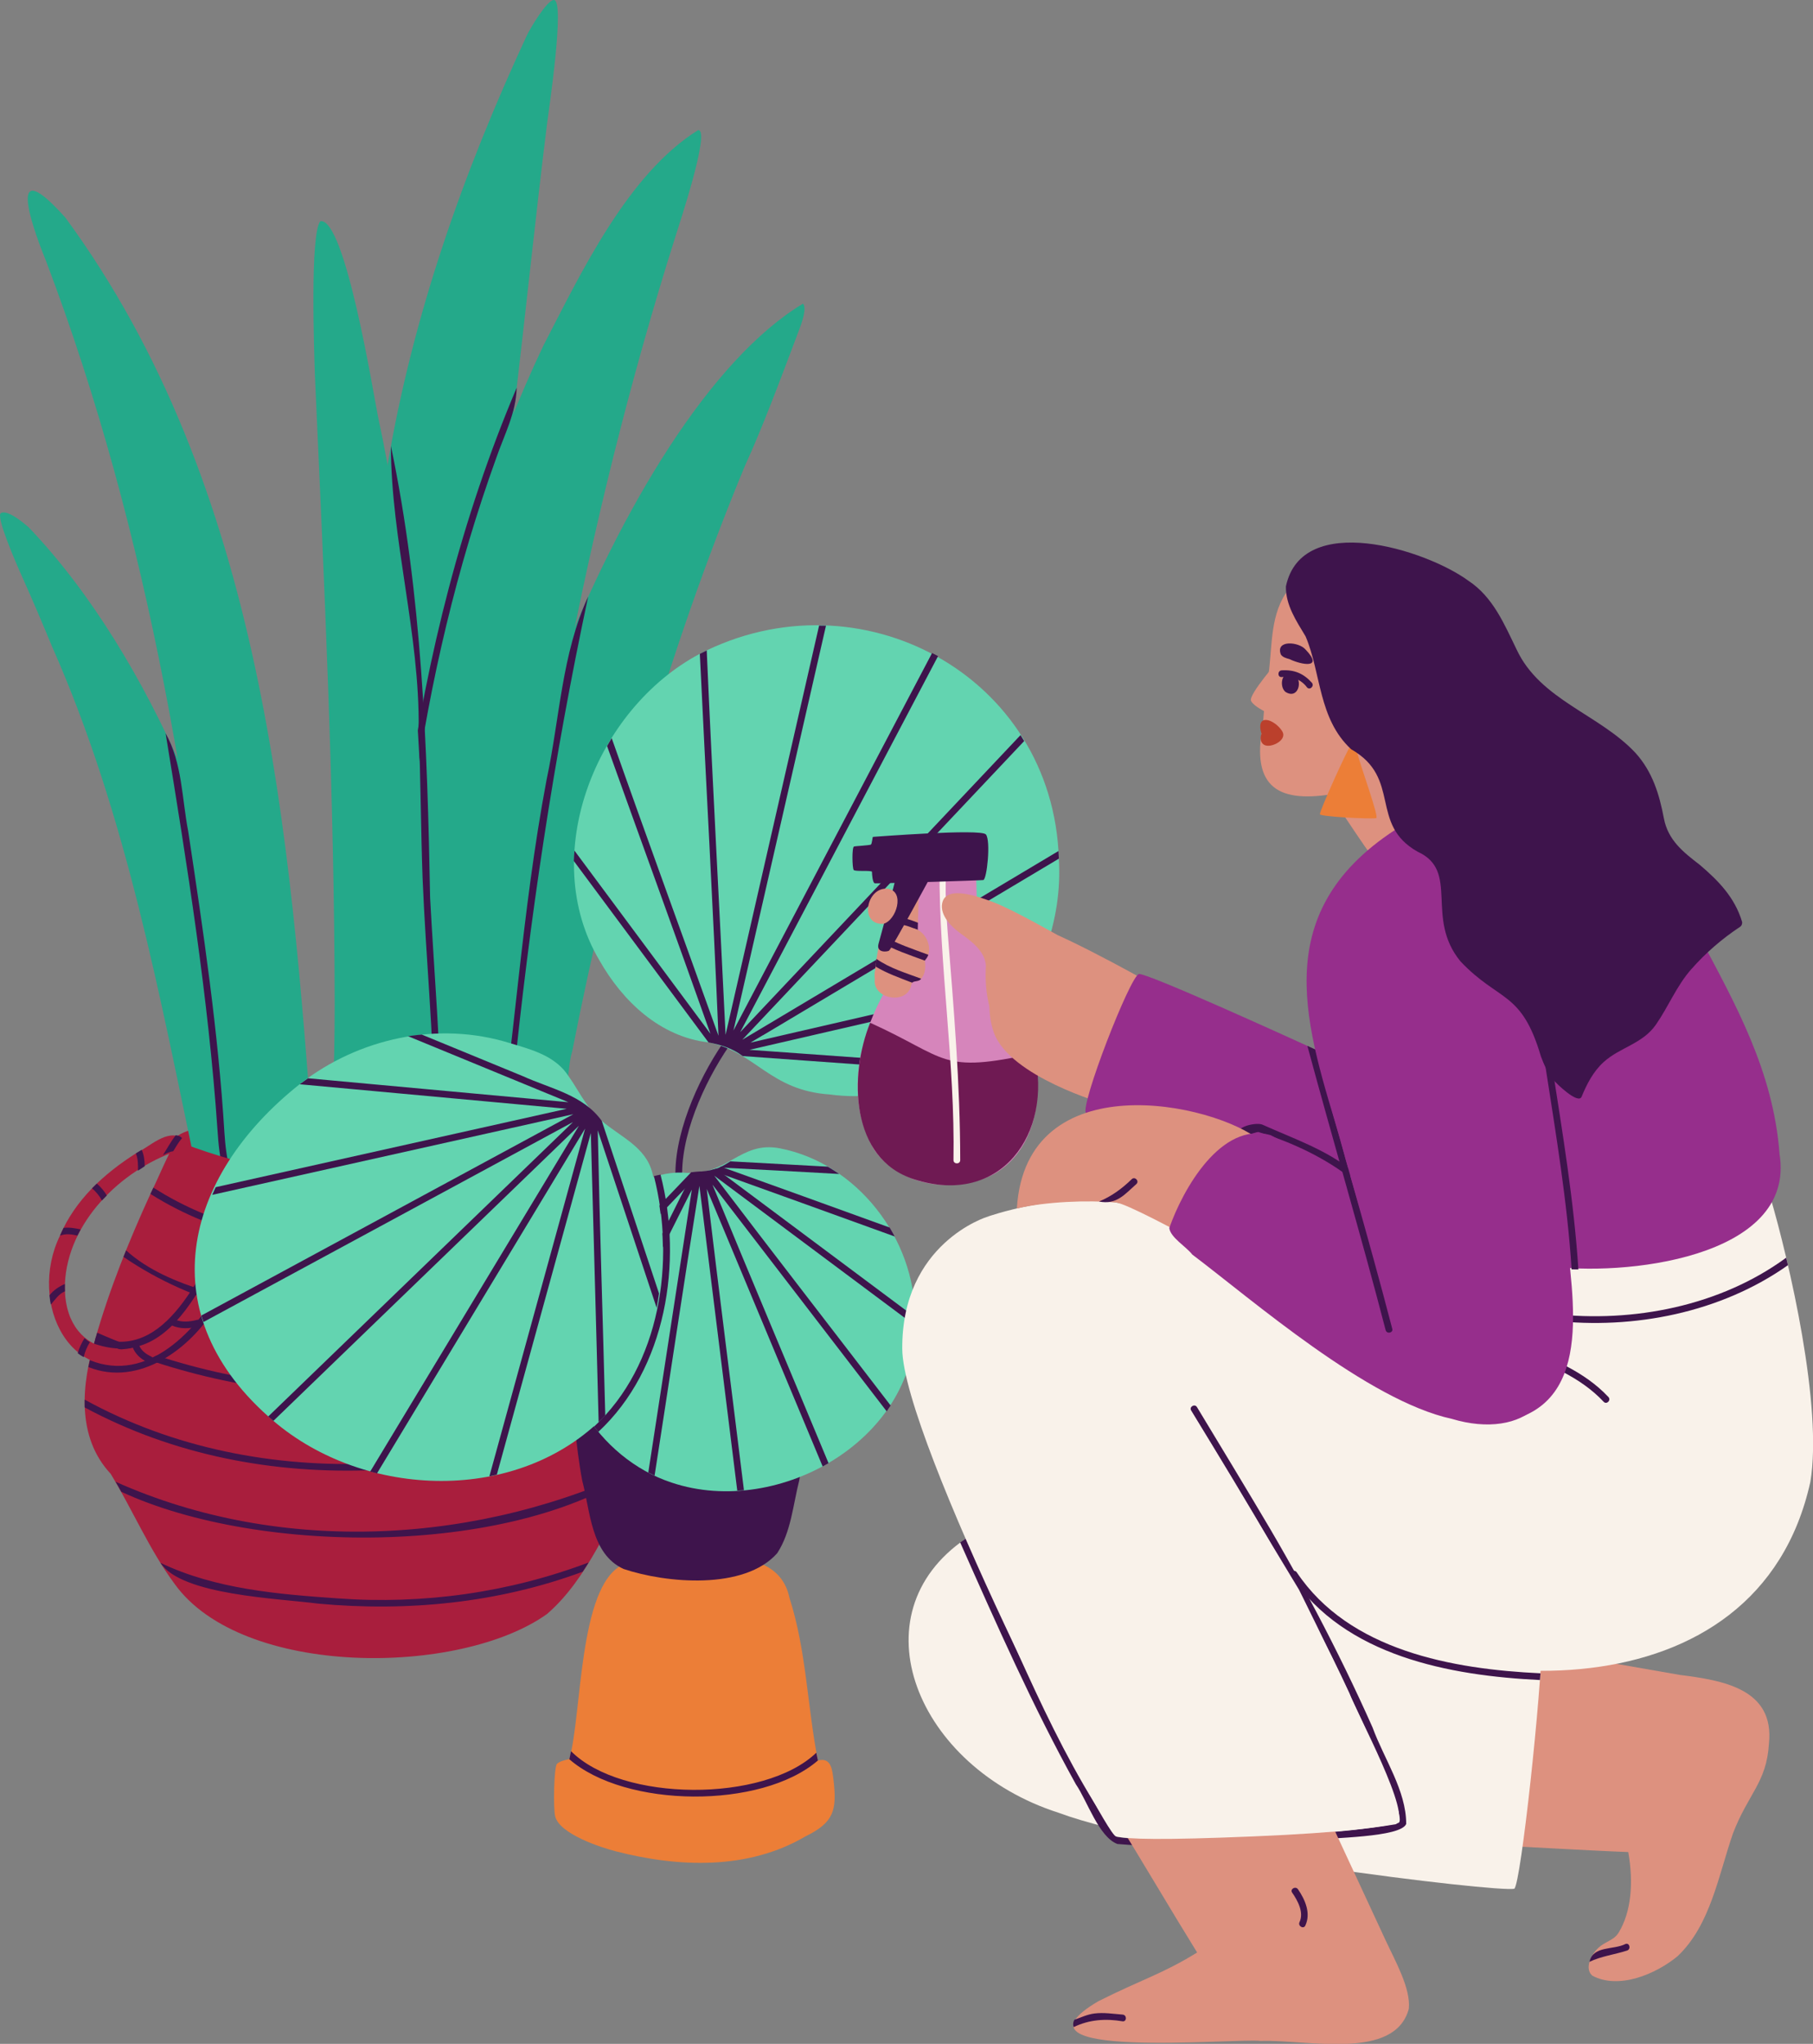 <?xml version="1.0" encoding="UTF-8"?><svg id="a" xmlns="http://www.w3.org/2000/svg" viewBox="0 0 605.21 682.15"><rect x="0" y="0" width="605.21" height="682.15" fill="#808080" stroke="none"/><defs><style>.b{fill:#f9f2ea;}.c{fill:#ec7e37;}.d{fill:#63d4b0;}.e{fill:#bb402c;}.f{fill:#a91e3d;}.g{fill:#d685bb;}.h{fill:#dd917f;}.i{fill:#3e144c;}.j{fill:#962e8c;}.k{fill:#6f1a53;}.l{fill:#24a98a;}</style></defs><path class="c" d="M278.26,594.14c-.46-3.3-.67-7.76-5.23-6.56-3.55-18.05-3.83-36.7-9.51-54.35-2.34-11.38-13.81-14.18-23.89-12.4-10.64,1.23-21.66-1.12-32.07,1.56-14.4,7.47-13.28,49.4-17.47,64.68-2.08,.52-3.15,.76-4.14,1.6-1.03,.84-1.34,15.07-.59,17.69,1.68,5.83,15.17,10.23,20.23,11.53,20.91,5.38,44.12,6.29,63.3-5,9.57-4.66,10.49-8.82,9.36-18.75Z"/><g><path class="f" d="M58.32,381.78c-6.51-12.96,142.5-14.15,134.34,3.97-3.09,18.1-135.45,17.73-134.34-3.97Z"/><g><path class="l" d="M268.04,101.35c-61.67,37.21-119.11,197.54-112.24,269.41,.22,5.74-1.92,23.46,5.1,24.51,6.87,1.29,13.49,5.65,20.26,1.49,9.96-4.9,6.51-35.22,9.9-46.08,13.05-66.63,31.58-132.43,57.59-195.15,5.9-12.89,11.45-27.79,18.27-45.86,.68-1.79,2.52-6.92,1.12-8.32Z"/><path class="l" d="M184.9,0c-2.29-.02-7.96,9.55-9,11.76-21.26,45.74-38.09,93.49-46.51,143.38-9.88,73.96-18.65,148.55-13.13,222.73,.31,11.07,7.53,20.23,19.27,15.38,6.27-3.06,5.65-9.93,5.76-15.7,4.6-80.51,22.11-159.75,30.21-239.97,3.89-32.11,7.14-64.37,11.13-96.39C183.08,37.55,188.74,.03,184.9,0Z"/><path class="l" d="M89.86,351.18c-10.76-59.04-38.46-131.45-80.33-175.23-1.58-1.34-6.95-5.96-9.23-4.71-1.78,.98,4.96,16.52,6.95,20.94,3.5,7.78,6.85,15.68,10.11,23.57,24.87,56.18,35.96,116.59,48.48,176.24-4.5-2.07-2.5,7.22,11.92,1.13,17.2-5.95,11.11-27.86,12.1-41.93Z"/><path class="l" d="M104.69,385.23c-7.75-107.55-17-222.87-82.85-312.58-19.4-21.69-11.93,1.02-6.58,14.18,34.94,91.99,50.61,190,59.54,287.62,.51,8.16,1,16.85,5.8,23.47,12.56,13.82,27.28,5.4,24.09-12.68Z"/><path class="i" d="M81.73,402.5c-7.4-6.2-8.53-16.31-9.12-25.29-3.07-44.46-10.13-88.52-17.33-132.47,5.59,9.95,5.41,21.68,7.54,32.67,5.07,33.42,10.04,66.91,12.1,100.68,.56,8.15,1.71,17.21,8.4,22.81,1.11,.93-.49,2.52-1.59,1.59Z"/><path class="l" d="M233.06,43.42c-23.57,14.65-39.26,47.98-51.67,71.93-34.16,71.81-46.36,151.57-50.31,230.35-1.29,12.63-.44,25.26,.63,37.87,.17,3.07,.23,6.15,.12,9.23,.23,2.11,3.03,1.08,2.47-.86,4.45,3.39,9.58,3.75,14.85,2.16,4.23-.66,9.18,.07,12.91-2.45,4.85-3.27,4.56-10.99,5.24-16.11,9.87-100.57,27.7-200.36,58.24-296.82,.92-3.03,11.81-35.51,7.52-35.29Z"/><path class="i" d="M196.33,199.17c-11.47,53.71-19.63,108.09-25.1,162.73-1.84,10.94-.82,22.62-4.51,33.14-.6,1.32-2.54,.17-1.95-1.14,6.81-44.27,9.34-89.55,17.71-133.77,4.36-20.3,5.05-41.99,13.84-60.96Z"/><path class="i" d="M172.48,129.41c-.19,8.37-4.13,15.67-6.82,23.43-13.17,36.5-22.13,74.71-27.48,113.12-.2,1.43-2.37,.82-2.17-.6,6.63-46.51,18.09-92.63,36.47-135.95Z"/><path class="l" d="M145.21,382.82c-4.72-81.35-1.77-163.76-19.03-243.82-1.48-7.22-10.94-66.48-19.25-65.18-3.5,4.29-2.04,43.98-1.81,51.34,3.15,69.92,6.49,139.92,6.61,209.92,0,21.9-.97,43.72-2.11,65.69-.4,7.64,4.92,7.34,10.83,8.84,18.49,4.97,26.92-10.65,24.76-26.79Z"/><path class="i" d="M146.06,399.36c-.48,1.36-2.66,.77-2.17-.6,2.77-8.76,.99-18.13,1.18-27.16-.35-26.18-2.92-52.25-4-78.4-.6-16.6-.62-33.2-1.32-49.8,.41-31.78-9.23-63.37-9.26-94.56,10.4,49.62,12.15,100.25,13.09,150.76,1.36,25.38,3.55,50.73,3.83,76.17,.17,7.72,1.27,16.17-1.35,23.59Z"/></g><g><path class="f" d="M221.67,465.57c-1.41-16.96-7.83-32.68-13.82-48.4-4.79-11.85-10.19-23.47-15.79-34.94-.3-.61-1.68-1.4-1.68-1.4-39.72,19.68-88.27,16.14-128.93,.95-.73-.55-1.62-1.24-2.31-1.63-3.29,5.47-5.99,12.39-8.92,18.32-7.2,15.72-13.71,31.86-18.43,48.49-4.6,14.95-6.34,32.61,5.14,44.91,7.39,12.13,12.91,25.36,21.4,36.82,22.53,31.26,95.1,30.86,124.3,9.97,13.87-12.06,20.44-30.48,29.86-45.95,6.38-7.8,10.36-16.8,9.16-27.15Z"/><path class="i" d="M199.85,398.65c-46.66,18.73-104.92,28.12-149.62-.17,.32-.7,.65-1.41,.97-2.11,44.03,28.17,101.64,18.68,147.71,.25,.31,.68,.62,1.35,.93,2.03Z"/><path class="i" d="M208.69,419.27c-48.96,27.45-119.86,32.87-167.47,.22,.29-.73,.58-1.45,.87-2.17,7.38,6.69,16.98,10.57,26.45,13.56,45.78,15.45,97.3,9.96,139.31-13.69,.28,.7,.56,1.4,.84,2.09Z"/><path class="i" d="M216.97,442.81c-57.08,29.35-126.61,29.84-185.17,4.17,.21-.73,.42-1.47,.64-2.19,58.08,25.65,127.27,25.09,183.84-4.24,.24,.76,.47,1.51,.69,2.27Z"/><path class="i" d="M221.67,465.57c-59.45,29.16-133.63,36.32-193.41,4.16-.02-.86-.02-1.73,0-2.6,59.43,32.64,134.07,25.55,193.22-4.01,.08,.81,.14,1.63,.19,2.44Z"/><path class="i" d="M214.95,489.17c-41.48,30.41-128,30.31-174.47,8.71-.61-1.13-1.24-2.25-1.89-3.34,55.58,24.86,122,20.92,176.35-5.37Z"/><path class="i" d="M196.5,521.47c-.65,1.04-1.3,2.07-1.98,3.09-28.21,10.46-58.62,13.43-88.48,10.64-12.73-1.7-45.58-2.78-52.45-13.58,18.37,8.76,39.14,10.45,59.17,11.85,28.43,2.08,57.07-1.91,83.74-11.99Z"/></g><g><path class="f" d="M95.36,396.26c-6.25,4.68-10.46,10.93-13.52,18.06-7.96,14.3-15.45,31.31-30.94,38.78-27.31,12.16-41.82-18.26-30.88-40.69,4.98-11.83,14.7-20.7,25.34-27.46,4.49-2.12,10.4-8.27,15.42-5.1,1.33,1.57,.72,4.55-1.84,4.33-18.51,6.29-36.44,23.79-37.27,44.34-.82,24.04,23,28.49,37.43,12.12,11.38-12.3,16.29-29.05,26.25-42.27,2.56-2.13,4.92-5.72,8.15-6.57,2.03,.09,3.77,2.67,1.87,4.44Z"/><path class="i" d="M96.28,398.7c-12.04,9.36-15.12,25.55-24.21,37.39-8.44,14.1-25.73,26.91-42.55,20.18,.15-.77,.31-1.54,.48-2.3,19.28,7.82,35.89-10.01,44.33-25.56,6.71-10.52,9.88-23.7,20.36-31.3,2.4-1.41,1.64-5.58-1.2-5.29-2.51,.42-4.61,3.04-6.33,4.64-16.13,16.76-24.32,62.87-55.77,51.99,.21-.76,.42-1.51,.64-2.27,23.78,9.23,35.59-22.89,44.96-39.06,3.18-6.63,7.79-12.82,14.03-16.84,5.56-3.11,10.27,4.55,5.27,8.43Z"/><path class="i" d="M60.77,379.85c-1.14,1.33-2.03,2.86-2.94,4.37-1.15,.16-2.32,.69-3.43,1.32,1.36-2.22,2.66-4.55,4.23-6.63,.86,0,1.68,.37,2.14,.94Z"/><path class="i" d="M46.06,390.71c.05-1.98,.03-3.96-.71-5.76,.65-.41,1.3-.81,1.95-1.2,.78,1.72,.98,3.59,1.01,5.49-.76,.48-1.51,.97-2.25,1.48Z"/><path class="i" d="M35.66,399c-.56,.54-1.11,1.1-1.64,1.67-.8-1.54-1.97-2.92-3.3-4.07,.53-.54,1.06-1.06,1.61-1.58,1.31,1.15,2.46,2.5,3.34,3.98Z"/><path class="i" d="M26.91,410.32c-.37,.68-.72,1.36-1.06,2.06-2-.43-3.87-.73-5.83,.03,.38-.88,.78-1.74,1.21-2.6,1.86-.24,3.71,.08,5.69,.51Z"/><path class="i" d="M21.69,430.99c-2.12,.86-3.31,2.82-4.73,4.43-.2-1.03-.34-2.07-.44-3.11,1.34-1.7,3.15-2.91,5.14-3.78-.03,.82-.02,1.65,.03,2.46Z"/><path class="i" d="M30.01,447.97c-.96,1.55-1.69,3.22-2.06,4.99-.69-.39-1.36-.82-2-1.3,.48-1.78,1.28-3.47,2.27-5.04,.56,.51,1.16,.96,1.79,1.36Z"/><path class="i" d="M44.17,449.37c.9,2.54,2.8,4.21,5.19,5.34,1.3,.62,2.45-1.32,1.14-1.94-1.82-.87-3.46-2.03-4.15-4-.48-1.36-2.66-.77-2.17,.6h0Z"/><path class="i" d="M57.29,442.34c2.86,1.31,6.05,1.11,9.04,.35,1.4-.36,.81-2.53-.6-2.17-2.34,.6-5.04,.91-7.31-.12-1.31-.6-2.45,1.34-1.14,1.94Z"/><path class="i" d="M68.3,427.51c2.74,.46,5.44,1.46,8.19,.52,1.36-.47,.78-2.64-.6-2.17-2.33,.79-4.67-.13-6.99-.52-1.42-.24-2.03,1.93-.6,2.17Z"/><path class="i" d="M76.91,411.05c2.41,1.66,5.1,1.29,7.87,1.26,1.45-.02,1.45-2.27,0-2.25-2.35,.03-4.68,.47-6.73-.95-1.2-.83-2.32,1.13-1.14,1.94h0Z"/><path class="i" d="M87.92,396.45c1.78,.24,3.88,.96,4.93,2.52,.81,1.19,2.76,.07,1.94-1.14-1.39-2.05-3.87-3.22-6.28-3.55-1.42-.19-2.03,1.98-.6,2.17Z"/></g></g><path class="i" d="M270.04,456.12c-4.52-2.47-10.2-1.39-15.16-1.67-8.97-1.42-18.41-.7-27.54-1.42-9.4,.06-30.68-4.23-37.28,2.8-.63,.13-1.2,.69-1.02,1.5,2.72,12.15,2.96,24.67,5.33,36.88,2.72,10.25,2.88,24.43,13.79,29.44,14.25,4.78,40.34,7.12,51.29-5.27,4.62-7.07,5.28-16.11,7.32-24.17,2.37-12.21,2.61-24.73,5.33-36.88,.29-1.3-1.34-1.96-2.06-1.22Z"/><g><path class="i" d="M243.02,345.75c-8.82,12.04-17.39,30.44-17.56,45.54-.02,1.45,2.24,1.45,2.25,0,.16-14.72,8.66-32.68,17.25-44.4,.86-1.17-1.94-1.14-1.94-1.14Z"/><path class="d" d="M353.46,286.55c-1.98-61.15-66.46-95.81-119.86-68.34-34.59,18.36-54.28,67.22-33.49,102.34,7.76,13.68,20.21,25.47,36.39,27.36,15.74,3.17,20.48,16.04,40.48,17.37,43.93,6,79.21-36.89,76.47-78.73Z"/><path class="d" d="M305.4,439.57c.14-26.07-19.25-51.29-45.06-56.31-13.55-2.61-17.39,9.67-32.44,8.09-21.05-.63-36.91,23.59-40.34,42.21-5.02,25.8,11.88,53.12,36.66,61.27,36,12.06,82.97-15.02,81.18-55.25Z"/><path class="i" d="M234.09,391c-14.52,15.19-29.05,30.37-43.55,45.58,.13-1.28,.31-2.55,.53-3.82,13.22-13.85,26.45-27.69,39.68-41.53,1.11-.05,2.24-.12,3.34-.23Z"/><path class="i" d="M280.15,391.82c-16.29-.93-25.72-1.42-40.07-2.16,1.31-.56,2.53-1.29,3.74-2.06,8.01,.42,22.37,1.23,32.5,1.78,1.3,.77,2.59,1.58,3.83,2.44Z"/><path class="i" d="M298.65,412.68c-22.58-8.19-40.24-14.54-61.38-22.14,1.21-.23,2.34-.63,3.42-1.15,19.73,7.09,35.25,12.66,56.28,20.3,.59,.98,1.15,1.98,1.69,2.99Z"/><path class="i" d="M239.11,390.11c22.1,16.49,44.2,32.97,66.29,49.46,.01,.92,0,1.85-.03,2.77-22.31-16.64-44.62-33.29-66.93-49.94,19.5,25.66,39.25,51.11,58.86,76.69-.42,.66-.86,1.31-1.31,1.96-19.39-25.22-38.77-50.45-58.16-75.67,12.78,31.05,25.86,61.96,38.75,92.96-.65,.38-1.3,.74-1.97,1.09-12.9-30.88-25.79-61.75-38.69-92.63,3.99,33.54,8.3,67.04,12.42,100.56-.74,.07-1.49,.13-2.23,.17-4.22-33.91-8.42-67.83-12.64-101.74-5.15,32.22-9.95,64.48-14.96,96.72-.71-.33-1.41-.69-2.1-1.05,4.84-31.47,9.68-62.95,14.53-94.42-12.26,24.37-24.41,48.78-36.64,73.16-.46-.78-.9-1.57-1.33-2.37,12.78-25.55,25.57-51.1,38.36-76.64,2.63-.16,5.25-.32,7.72-1.14,0,0,1.42,.54,.06,.05Z"/><path class="d" d="M217.79,391.55c-2.18-8.83-10.68-12.08-16.92-17.46-5.63-4.59-8.14-11.49-12.64-16.99-4.63-5.22-11.58-7.03-18.01-8.95-23.97-7.48-50.56-1.67-70.19,13.71-39.31,31.19-50.01,77.27-8.78,112.35,30.61,26.16,82,27.93,110.79-1.79,19.03-21.11,23.24-54.09,15.75-80.88Z"/><path class="i" d="M199.73,477.88c-.48-.57-.95-1.16-1.41-1.75,22.15-20.51,27.22-55.31,19.97-83.58,.73-.21,1.46-.38,2.2-.51,7.56,29.16,1.9,64.82-20.76,85.85Z"/><path class="i" d="M254.65,345.52c-1.38,.82-2.76,1.65-4.14,2.47,31.53-7.27,63.05-14.55,94.58-21.82-.43,.88-.88,1.76-1.34,2.62-31.19,7.2-62.37,14.39-93.56,21.59,23.14,1.67,46.27,3.35,69.41,4.99-1.09,.71-2.19,1.38-3.32,2.02-16-1.14-31.99-2.29-47.99-3.45-6.78-.49-13.57-.98-20.36-1.47-3.33-2.54-7.26-3.78-11.41-4.55-15-20.19-29.99-40.38-44.98-60.57,.04-1.15,.12-2.3,.23-3.44,15.14,20.37,30.26,40.75,45.39,61.12-11.37-32.06-23.04-64.01-34.51-96.03,.5-.89,1.01-1.77,1.55-2.63,11.68,33.18,23.8,66.19,35.64,99.31-1.78-42.5-4.2-84.96-6.22-127.45,.76-.4,1.52-.78,2.3-1.15,1.86,42.78,4.23,85.53,6.29,128.3,10.4-45.53,20.81-91.06,31.22-136.59,.77,0,1.54,0,2.3,.03-10.3,45.04-20.59,90.09-30.89,135.13,22.1-42,44.2-84,66.3-126,.67,.33,1.34,.67,2,1.03-22.01,41.83-44.02,83.67-66.04,125.5,31.19-33.05,62.38-66.09,93.57-99.14,.41,.66,.82,1.32,1.22,1.99-31.36,33.22-62.71,66.45-94.08,99.68,35.18-20.99,70.36-41.99,105.53-62.98,.06,.85,.1,1.7,.13,2.55-32.94,19.66-65.88,39.31-98.82,58.97Z"/><path class="i" d="M219.99,431.74c-.23,1.6-.49,3.19-.79,4.77-6.55-19.76-13.11-39.52-19.66-59.27,.65,31.74,1.71,63.46,2.51,95.19-.72,.76-1.46,1.51-2.22,2.23-.8-32.17-1.74-64.32-2.6-96.49-10.46,38-20.93,76.01-31.38,114.01-.82,.19-1.65,.37-2.48,.53,10.64-38.68,21.3-77.37,31.95-116.05-23.15,38.36-46.31,76.72-69.47,115.08-.76-.19-1.52-.39-2.27-.6,23.23-38.48,46.45-76.96,69.68-115.43-34,32.84-68,65.68-102,98.52-.58-.48-1.15-.97-1.72-1.47,33.92-32.75,67.83-65.51,101.74-98.27-41.12,22.25-82.24,44.49-123.36,66.74-.25-.72-.49-1.44-.71-2.17,41.4-22.4,82.79-44.79,124.19-67.19-40.18,8.98-80.37,17.94-120.55,26.92,.38-.86,.76-1.71,1.15-2.56,39.05-8.72,78.11-17.44,117.17-26.16-29.71-2.73-59.41-5.46-89.12-8.19,.91-.68,1.83-1.35,2.76-2,28.98,2.66,57.96,5.32,86.94,7.99-17.83-7.35-35.69-14.7-53.54-22.03,1.51-.23,3.03-.41,4.56-.55,11.26,4.62,22.51,9.26,33.77,13.89,9.44,4.28,20.03,6.19,26.34,14.92,6.38,19.21,12.75,38.43,19.13,57.65Z"/></g><path class="h" d="M312.29,328.12c.03,3.07-.65,8.51-2.69,8.86-5.71,1.81-17.29-5.12-17.52-11.92,.35-7.94,3.6-21.07,8.35-26.12,4.51-4.2,9.17,2.78,9.17,2.78,.06,.51,3.27,20.02,2.69,26.4Z"/><path class="i" d="M300.03,308.47c2.34,.19,4.55,1.21,6.73,2.01,1.3,.64,2.44-1.3,1.14-1.94-2.54-.98-5.12-2.14-7.87-2.31-1.45-.03-1.45,2.22,0,2.25Z"/><path class="g" d="M345.27,351.53c-2.85-12.67-9.91-26.48-18.79-35.69-.12-9.6-.63-19.15-.69-28.76-1.02-2.81-5.37-1.94-7.75-1.85-2.59,.8-10.4-1-11.1,1.85-.06,9.61-.57,19.16-.69,28.76-15.65,17.04-27.21,45.76-14.6,67.64,8.35,12.52,27.43,15.25,40.26,8.3,13.83-7.99,16.37-25.84,13.36-40.26Z"/><path class="k" d="M345.27,351.53c-31.64,7-28.65,1.65-54.8-10.18-7.09,17.5-6.72,45.56,14.72,52.25,28.79,9.28,46.41-15.19,40.08-42.07Z"/><path class="b" d="M313.62,290.04c-.12,32.4,5.22,64.67,4.67,97.15,0,1.45,2.25,1.45,2.25,0-.02-25.41-2.16-50.77-4.19-76.07-.56-7.01-.9-14.05-.48-21.07,.09-1.45-2.16-1.44-2.25,0h0Z"/><path class="h" d="M308.7,320.61c.45,2.35,.12,5.72-2.37,6.81-1.86,.18-1.94,.44-2.33,2.13-2.21,5.93-12.88,3.57-11.96-2.79-.67-4.45,2.56-7.62,5.45-10.51,2.2-2.12,3.41-6.42,6.9-6.4,4.68,.2,7.74,7.3,4.31,10.76Z"/><path class="i" d="M307.47,326.64c-.7,1.14-2.2,.57-2.98,1.34-4.15-1.62-8.38-3.07-12.25-5.42,.08-.78,.19-1.62,.33-2.52,4.54,3.15,9.83,4.7,14.9,6.59Z"/><path class="i" d="M309.89,318.66c-.21,.74-.71,1.34-1.19,1.95-5.09-1.89-10.26-3.56-14.95-6.31,.19-.76,.39-1.52,.6-2.27,4.85,2.95,10.25,4.65,15.54,6.63Z"/><path class="h" d="M382.73,327.41s-35.7-20.08-40.78-18.92c-5.08,1.17-15.53,21.48-10.16,36.2,5.37,14.71,36.9,23.73,36.9,23.73l14.04-41.01Z"/><path class="j" d="M455.57,408.33c-12.15,.13-89.74-35.03-93.03-36.77-2.18-2.32,14.79-46.03,17.69-46.5,3.73,.12,47.58,20.06,62.96,27.09,0,0,17.06,49.99,12.38,56.17Z"/><path class="i" d="M412.75,379.51c1.09,.68,6.03-1.66,7.3-1.7,10.32,3.12,20.9,7.96,29.62,14.45,1.1,.94,2.7-.65,1.59-1.59-8.74-7.05-19.67-10.73-29.79-15.29-1.79-.9-9.51,.44-8.72,4.13Z"/><path class="h" d="M590.5,581.99c-.78,12.92-6.91,16.65-11.99,29.87-4.81,13.84-7.5,30.67-18.53,41.05-7.14,5.91-19.63,11.26-28.47,6.45-2.28-2.09-.86-5.58,.65-7.67,2.75-3.84,6.25-3.53,8.18-6.68,4.19-6.87,5.03-16.67,3.2-26.88-15.19-.57-35.57-1.9-50.76-2.47,3-23.2,5.67-43.79,8.68-66.99,19.76,3.45,39.53,6.89,59.29,10.34,14.3,1.81,31.71,4.6,29.75,22.98Z"/><path class="b" d="M604.32,494.61c-17.48,79.04-120.08,73.57-175.3,38.9,0,0-99.45-127.41-99.45-127.41,0,0,23.56-8.43,44.14-4.55,24.17,4.55,116.88,37.13,118.86,38.88l1.9-37.37,96.3-4.2c6.6,22.34,17.76,70.8,13.55,95.75Z"/><path class="i" d="M596.85,422.26c-22.4,15.83-51.45,21.55-78.46,18.5-1.42-.17-1.43-2.42,0-2.25,26.85,3.04,55.87-2.63,77.87-18.75,.19,.82,.39,1.65,.59,2.5Z"/><path class="i" d="M506.4,451.33c10.42,3.96,21.14,8.22,28.93,16.52,.99,1.06,2.58-.54,1.59-1.59-8.06-8.59-19.14-13-29.92-17.1-1.36-.52-1.94,1.66-.6,2.17Z"/><path class="b" d="M514.87,545.06c-.32,20.47-7.16,83.28-9.35,85.31-5.49,1.34-116.65-12.15-152.12-25.34-47.5-15.2-68.17-66.26-30.96-91.54,45.3-24.65,59.19-16.49,96.12-12.39,55.78,9.22,86.82,27.78,92.17,30.85,6.72,3.86,3.54,5.48,4.14,13.11Z"/><path class="i" d="M469.43,608.71c-1.77,4.63-25.54,4.55-31.13,5.48-21.69,.99-43.62,3.12-65.28,1.25-6.2-2.29-10.09-14.42-13.88-19.94-14.36-25.9-26.53-53.48-38.62-80.72,.63-.44,1.26-.87,1.91-1.29,15.88,33.18,29.21,69.51,50.32,99.58,11.66,1.74,23.64,.44,35.4,.35,19.28-.72,38.66-1.44,57.72-4.56,6.17-2.05-13.35-37.84-15.39-43.7-15.14-32.79-34.06-63.61-52.85-94.39-.75-1.25,1.2-2.38,1.94-1.14,1.66,2.75,3.32,5.49,4.98,8.24,4.67,7.74,9.37,15.47,13.99,23.23,14.69,24.33,28.1,49.47,39.65,75.47,3.77,10.34,11.23,21.04,11.22,32.14Z"/><path class="h" d="M470.3,670.38c-4.61,17.48-33.76,10.29-49.43,10.8-8.44-1.05-88.18,6.64-54.2-13.27,14.25-7.19,21.34-9.07,32.95-16.26-8.23-13.27-18.8-31.25-27.03-44.52,21.58-4.64,43.15-9.28,64.72-13.93,8.4,18.11,16.8,36.22,25.2,54.32,3.25,7,8.45,16.13,7.78,22.86Z"/><path class="b" d="M433.64,530.58l-37.52-62.12-66.56-62.35s-28.64,8.76-28.37,44.14c.23,29.79,67.21,161.7,71.32,162.66,4.11,.96,15.06,1.28,45.89,0,30.83-1.28,43.15-3.21,48.38-4.49,5.23-1.28-33.14-77.83-33.14-77.83Z"/><path class="h" d="M440.61,259.8c.47,.85,15.94,24.77,19.03,28.14l32.93-14.83-25.98-35.26-25.98,21.95Z"/><path class="j" d="M594.04,385.1c-2.1-27.76-14.84-50.15-26.79-72.68-6.83-13.67-13.16-28.59-26.41-37.31-20.72-12.78-51.31-17.33-71.51-1.27-14.69,12.38-23.56,31.18-18.83,50.43,3.73,15.15,13.11,28.07,20.78,41.39,11.11,16.42,26.22,51.94,45.34,56.82,24.2,3.67,83.13-2.23,77.41-37.39Z"/><path class="i" d="M526.89,423.69c-.75,0-1.51,0-2.25-.03-1.48-22.72-5.26-45.21-8.74-67.7-.22-1.42,1.95-2.03,2.17-.6,3.51,22.69,7.33,45.39,8.82,68.32Z"/><path class="h" d="M421,380.88l-25.22,31.53s-20.33-11.1-23.49-11.1c-9.08-.76-22.87-.32-32.85,2.02,3.01-48.59,65.84-35.47,81.56-22.44Z"/><path class="j" d="M512.7,442.38c-10.25-19.09-30.63-29.55-48.46-40.44-11.82-5.45-28.34-17.14-40.09-23.08-16.51-4.64-29.26,18.01-33.82,30.99,.37,3.19,5.64,6.2,7.67,8.86,20.03,15.1,58.57,48.76,86.67,54.85,23.93,7.19,41.54-7.2,28.03-31.18Z"/><path class="i" d="M462.57,444.01c-8.24-31.76-17.59-63.23-26.14-94.93,1,.45,1.9,.87,2.71,1.23,8.25,31.12,17.52,61.96,25.6,93.1,.48,1.37-1.69,1.96-2.17,.6Z"/><path class="j" d="M522.27,405.18c-2.33-23.86-6.79-47.43-11.77-71.14-3.9-21.54-14.14-65.31-44.74-57.09-43.66,28.47-29.1,66.9-18.3,103.57,4.77,18.07,10.7,35.88,15.5,53.95,2.27,8.41,4.48,17.03,8.9,24.61,6.4,12.01,20.21,19.02,33.44,14.66,28.42-8.06,18.33-46.58,16.97-68.57Z"/><path class="h" d="M496.46,217.17c-3.52-28.32-50.53-43.98-67.31-19.06-5.47,8.44-4.31,18.78-5.9,28.29-.87,5.23-1.29,10.45-1.71,15.73-4,20.91,5.33,26.25,24.88,22.62,10.1,.5,15.63-1.5,24.46-6.48,15.01-8,29.01-22.82,25.58-41.09Z"/><path class="c" d="M453.16,251.62c-.27-1.02-1.1-3.52-2.53-2.32-.75,.63-10.36,21.72-10.01,22.49,.36,.77,16.34,1.61,18.78,1.27,1.04-.15-4.93-16.57-6.24-21.43Z"/><path class="h" d="M427.19,219.94s-10.46,11.85-9.58,13.95c.89,2.1,7.27,5.06,8.27,5.06s1.31-19.01,1.31-19.01Z"/><path class="e" d="M427.98,243.97c-2.57-3.95-8.96-6.18-6.87,.95-.57,1.41-.36,3.32,1.32,3.86,2.33,.74,7.48-1.95,5.54-4.81Z"/><path class="i" d="M581.56,307.74c-2.46-8.31-8.04-13.89-14.14-19.09-5.48-4.22-10.6-8.21-11.98-15.5-1.53-8.07-3.81-15.53-9.41-21.78-12.06-12.99-31.87-17.68-39.77-34.62-4.13-8.49-7.86-17.49-16.06-22.91-14.33-10.51-55.64-23.34-60.94,1.88-.11,6.25,3.49,11.54,6.57,16.68,5.24,12.32,4.19,27.45,15.21,37.67,16.98,9.66,5.86,24.98,22.19,34.19,14.22,6.48,2.28,22,14.32,36.62,12.87,13.59,20.35,9.68,26.82,31.66,1.02,2.77,2.24,5.47,4.09,7.78,1.04,1.3,8.4,8.42,9.51,5.71,1.74-4.24,3.89-8.4,7.32-11.53,5.47-4.98,13.01-6.09,17.46-12.49,4.19-6.02,6.92-12.97,11.81-18.51,4.79-5.44,10.28-10.19,16.32-14.18,.51-.33,.7-.89,.68-1.58Z"/><path class="i" d="M435.83,216.8c-2.23-2.64-10.15-3.35-8.26,1.64,.64,.96,1.83,1.24,2.87,1.54,4.08,1.96,11.58,3.32,5.39-3.18Z"/><path class="i" d="M427.86,225.98c3.27-.42,6.48,.76,8.45,3.45,.97,1.08,2.56-.52,1.59-1.59-2.77-3.08-5.86-4.37-10.05-4.11-1.44,.09-1.45,2.34,0,2.25Z"/><path class="i" d="M430.84,224.65c-3.18-.31-3.77,4.62-1.72,6.28,4.75,3,6.33-5.46,1.72-6.28Z"/><path class="i" d="M514.23,558.47c-.05,.73-.11,1.48-.17,2.25-30.15-1.47-65.12-7.95-83.12-34.79-.79-1.22,1.16-2.35,1.95-1.14,17.49,26.14,52,32.31,81.35,33.68Z"/><path class="i" d="M431.35,631.68c1.84,2.67,3.99,6.58,2.45,9.84-.61,1.3,1.33,2.45,1.94,1.14,1.93-4.1-.07-8.65-2.45-12.11-.82-1.19-2.77-.06-1.94,1.14h0Z"/><path class="i" d="M543.2,650.99c-4.18,1.36-8.68,1.88-12.61,3.78,1.18-5.44,7.98-3.9,12.01-5.95,1.35-.53,1.93,1.65,.6,2.17Z"/><path class="i" d="M374.76,674.62c-5.63-.95-11.17-.6-16.35,1.94-.29-.81-.21-1.65,.23-2.45,2.22-.79,4.34-1.8,6.7-2.1,3.15-.4,6.29,.13,9.42,.37,1.44,.11,1.45,2.36,0,2.25Z"/><path class="h" d="M352.82,311.98s-14.97-8.58-21.41-10.94c-3.62-1.33-15.65-6.1-16.9,.45-.78,4.08,3.17,7.94,6.23,10.12,3.66,2.61,8.02,5.85,8.38,10.71-.48,7.58,.74,15.07,4.29,21.77,3.16,9.01,15.41-13.46,15.87-16.95,1.11-4.3,3.53-15.15,3.53-15.15Z"/><path class="i" d="M299.76,290.18s-4.01,16.08-6.48,24.77c-.91,3.18,3.02,2.78,3.54,2.29,1.05-1,14.44-25.77,14.44-25.77l-11.5-1.28Z"/><path class="i" d="M285.08,282.51c.41-.11,5.24-.37,5.64-.63,.39-.26,.51-2.57,.69-2.57,.41,0,36-2.81,37.69-.82s.36,15.06-.87,15.23c-1.24,.16-35.28,1.19-36.14,1.1-.86-.09-1.01-3.2-1.01-3.82s-5.62-.02-6.11-.65-.64-7.63,.12-7.82Z"/><path class="h" d="M296.35,296.62c-7.16-.72-9.65,12.19-1.48,11.71,4.34-1.07,7.35-10.86,1.48-11.71Z"/><path class="i" d="M379.37,395.15c-3.88,3.42-6.64,7.05-12.49,5.86,4.09-1.68,7.76-4.36,10.9-7.45,1.03-1.02,2.62,.57,1.59,1.59Z"/><path class="i" d="M273.03,587.57c-18.91,16.34-64.34,15.91-83.05-.48,.04,0,.07-.02,.11-.03,.19-.87,.36-1.73,.53-2.6,16.94,17.03,64.46,17.22,81.87,.53,.17,.86,.35,1.72,.54,2.57Z"/></svg>
